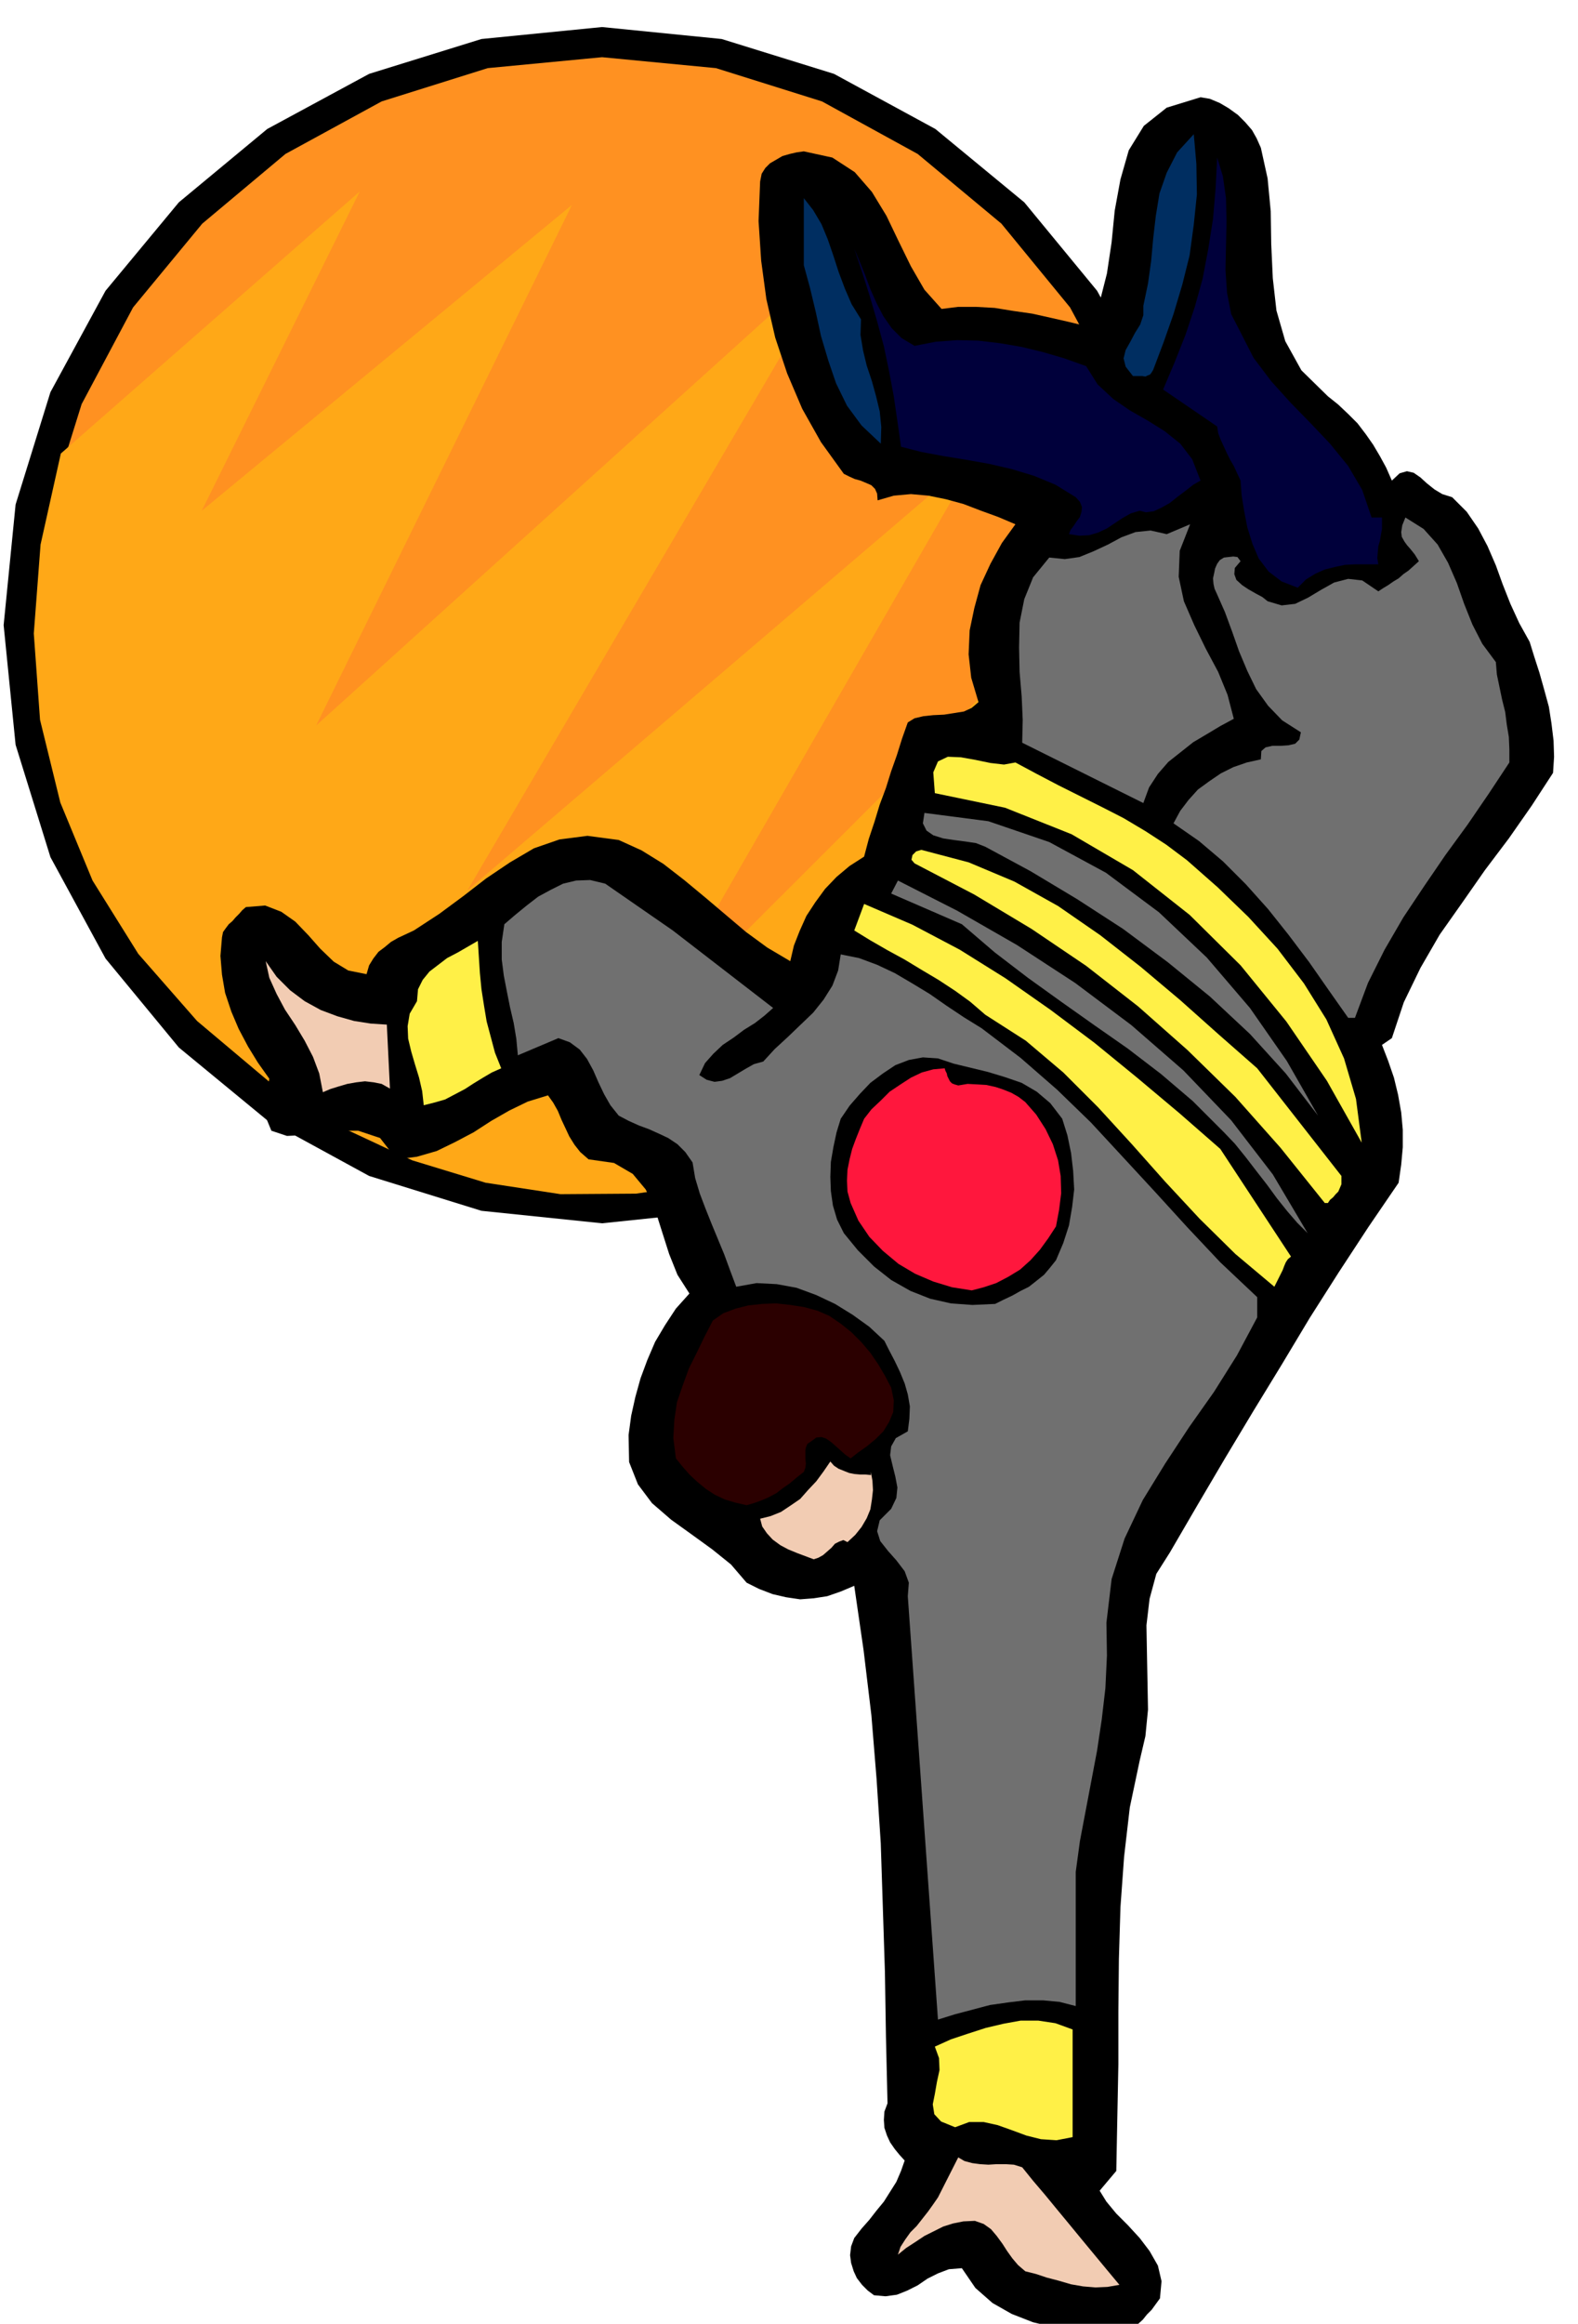 <svg xmlns="http://www.w3.org/2000/svg" fill-rule="evenodd" height="721.901" preserveAspectRatio="none" stroke-linecap="round" viewBox="0 0 3035 4468" width="490.455"><style>.brush1{fill:#000}.pen1{stroke:none}.brush4{fill:#002e61}.brush5{fill:#00003b}.brush6{fill:#707070}.brush7{fill:#fff047}.brush8{fill:#f2ccb3}</style><path class="pen1 brush1" d="m7 1202 23-232 67-216 106-195 141-170 170-141 196-106 216-67 232-23 230 23 216 67 195 106 171 141 140 170 107 195 68 216 24 232-24 230-68 216-107 195-140 171-171 140-195 107-216 67-230 24-232-24-216-67-196-107-170-140-141-171-106-195-67-216-23-230z"/><path class="pen1" style="fill:#ff9121" d="m72 1202 21-220 64-205 99-186 133-161 160-134 185-101 204-64 220-21 219 21 204 64 184 101 161 134 132 161 100 186 63 205 23 220-23 218-63 204-100 184-132 161-161 132-184 100-204 63-219 23-220-23-204-63-185-100-160-132-133-161-99-184-64-204-21-218z"/><path class="pen1" style="fill:#ffa817" d="M1623 478 899 1712l983-840-640 1111 795-794-369 975-150 65-148 45-147 21-145 1-144-22-141-43-139-65-136-86-139-117-113-129-88-141-62-150-39-159-12-166 13-171 39-175 575-504-304 614 712-588-492 1001 1015-917z"/><path class="pen1 brush1" d="m2425 284 13 59 6 63 1 64 3 65 7 62 17 59 31 56 51 50 20 16 19 18 18 18 16 21 14 20 13 22 12 22 11 25 15-14 14-4 13 3 13 9 12 11 15 12 15 9 19 6 28 28 22 32 18 34 16 37 13 36 15 38 17 37 20 36 9 29 10 31 9 32 9 33 5 32 4 33 1 31-2 31-41 63-44 63-46 61-44 63-43 61-37 64-32 66-23 69-19 13 12 31 11 32 8 33 6 34 3 33v34l-3 33-5 35-58 85-57 87-56 88-54 90-55 90-54 90-53 90-53 91-26 41-13 48-6 51 1 55 1 53 1 54-5 51-11 47-19 90-11 95-7 97-3 100-1 100v102l-2 102-2 103-32 38 13 21 19 23 22 22 23 25 19 25 16 28 7 30-3 33-8 11-8 11-9 9-8 10-10 9-9 9-10 9-9 10-43-7-44-7-44-8-42-10-41-16-37-21-33-29-26-38-25 2-21 8-20 10-19 13-20 10-20 8-22 3-22-2-12-9-11-11-10-13-6-13-5-16-2-15 2-17 6-16 14-18 15-17 14-18 14-17 12-19 12-19 9-21 7-20-10-11-9-11-9-13-6-13-5-15-1-15 1-16 6-16-3-128-2-125-4-124-4-123-8-123-10-123-15-125-18-124-26 11-26 9-26 4-26 2-27-4-26-6-26-10-24-12-30-35-36-29-40-29-39-28-37-32-27-36-17-43-1-52 5-37 8-36 10-36 13-35 15-35 19-32 21-32 26-29-23-36-16-40-14-44-13-41-18-39-25-30-36-21-49-7-16-14-11-14-10-16-7-15-8-17-7-17-9-16-10-14-39 12-35 17-35 20-34 22-36 19-35 17-38 11-39 5-32-41-42-14h-48l-47 8-42 2-30-10-14-34 10-66-22-31-19-31-18-34-14-33-12-36-6-35-3-36 3-36 2-10 5-7 6-8 7-6 6-7 7-7 6-7 7-6 37-3 31 12 27 19 25 26 23 26 26 25 28 17 35 7 5-17 8-13 10-13 12-9 12-10 14-8 15-7 15-7 49-32 46-34 44-34 46-31 46-27 49-17 54-7 60 8 44 20 42 26 40 31 41 34 39 33 39 33 41 30 44 26 7-30 11-28 13-29 17-26 19-26 22-23 25-21 28-18 9-34 11-33 10-33 12-32 10-32 11-31 10-32 11-31 13-8 17-4 19-2 21-1 19-3 19-3 15-7 13-11-14-47-5-45 2-46 9-43 12-44 19-41 22-40 26-36-33-14-33-12-34-13-33-9-34-7-34-3-33 3-31 9-1-13-4-9-7-7-9-4-12-5-11-3-11-5-10-5-44-61-36-64-29-68-23-69-17-74-10-74-5-76 3-76 3-15 7-11 9-9 12-7 12-7 14-4 13-3 14-2 55 12 43 28 33 38 28 46 23 48 24 49 26 45 33 37 32-4h34l36 2 37 6 35 5 36 8 35 8 33 8 26-46 14-55 9-60 6-61 11-60 16-56 29-47 44-35 65-20 18 3 19 8 17 10 18 13 14 14 13 15 9 16 8 18z"/><path class="pen1 brush4" d="m2218 711-3 5-3 4-5 2-4 2-6-1h-18l-14-18-4-16 4-16 9-16 9-17 10-16 6-18v-18l9-43 6-43 4-44 5-43 7-43 14-40 20-39 32-35 5 57 1 59-6 58-8 59-14 56-17 57-19 54-20 53z"/><path class="pen1 brush5" d="m2386 639 25 49 34 45 37 41 39 40 37 39 35 43 27 46 18 53h20v22l-2 11-2 12-3 10-1 11-1 12 2 12h-43l-21 1-19 4-20 5-18 8-18 11-16 16-31-12-25-19-19-25-12-28-10-32-6-31-5-31-2-28-7-15-6-13-7-12-6-12-6-13-6-13-5-13-2-13-104-71 22-52 21-53 18-54 15-54 11-58 9-57 5-59 3-59 11 36 6 42 1 45-1 47-1 46 3 44 8 41 18 35z"/><path class="pen1 brush4" d="m1656 614-1 30 5 30 7 29 10 30 8 29 7 29 3 30-1 32-37-35-28-38-21-43-15-44-14-47-10-46-11-46-12-44V381l18 23 16 27 12 29 11 32 10 31 12 32 13 30 18 29z"/><path class="pen1 brush5" d="m1759 665 41-8 41-3 41 1 42 5 41 7 41 10 41 12 42 15 22 35 30 28 32 22 35 20 32 20 30 24 23 30 16 41-14 8-14 11-16 12-15 12-16 9-15 7-15 2-12-3-17 5-16 9-15 10-15 10-17 8-17 5-19 1-20-3 3-8 6-8 6-9 6-8 3-10 1-9-4-10-8-9-39-24-41-17-43-13-43-10-45-8-43-7-43-8-39-10-7-49-7-48-9-48-10-48-13-48-14-48-15-47-15-45 10 24 11 27 10 27 12 27 13 25 16 23 19 19 25 15z"/><path class="pen1 brush6" d="m2877 1273 2 24 5 24 5 24 6 24 3 24 4 24 1 24v25l-39 59-41 60-43 59-41 60-40 60-36 62-32 64-25 67h-13l-38-54-37-53-40-53-39-49-43-48-44-44-46-39-49-34 13-24 16-21 18-20 22-16 22-15 24-12 26-9 27-6 1-16 8-7 13-3h16l15-1 13-3 8-8 3-14-36-23-27-28-23-32-17-35-16-38-13-37-14-38-15-34-5-11-2-9-1-11 2-9 2-10 4-9 5-7 8-5 9-1 9-1 8 1 6 8-11 13-1 12 4 11 11 10 12 8 14 8 13 7 10 8 27 8 26-3 25-12 25-15 25-14 27-7 27 3 31 21 9-6 10-6 10-7 10-6 9-8 10-7 10-9 10-9-8-13-8-10-7-8-5-7-5-9-1-9 2-13 6-15 35 22 27 30 20 35 17 39 14 40 16 40 19 37 26 35z"/><path class="pen1 brush6" d="m2373 1382-26 14-25 15-27 16-24 19-24 19-20 23-17 26-11 30-233-116 1-44-2-45-4-47-1-47 1-48 9-45 17-42 31-38 30 3 28-4 27-11 28-13 26-14 27-10 29-3 31 7 45-19-20 51-2 50 10 47 20 46 22 45 24 45 18 44 12 46z"/><path class="pen1 brush7" d="m2283 1654 59 52 59 57 56 61 51 67 43 69 34 75 23 78 11 84-67-119-78-114-88-108-98-97-109-86-118-69-128-51-135-28-3-40 9-21 19-9 25 1 28 5 29 6 26 3 22-4 41 22 42 22 42 21 42 21 41 21 42 25 40 26 40 30z"/><path class="pen1 brush6" d="m2535 2145-62-81-69-76-77-72-81-66-86-64-88-57-90-54-87-47-18-7-20-3-23-3-20-3-19-6-13-9-7-14 3-20 123 16 117 40 109 59 102 76 92 87 83 97 71 102 60 105z"/><path class="pen1 brush7" d="m2418 2054 162 207v16l-3 7-3 7-5 5-5 6-6 5-4 6h-6l-85-106-87-98-92-90-95-84-100-78-105-71-110-66-115-60-6-7 2-9 7-7 10-3 91 24 88 37 84 47 81 56 78 61 76 64 74 66 74 65z"/><path class="pen1 brush6" d="m1294 1789 193 149-17 15-18 14-21 13-20 15-21 14-18 17-16 18-11 23 14 9 15 4 15-2 15-5 15-9 15-9 16-9 18-5 22-24 25-23 25-24 24-23 20-25 17-27 11-29 5-31 35 7 35 13 34 16 34 20 33 20 33 23 33 22 34 21 75 57 70 61 65 63 62 67 61 66 62 68 64 68 71 67v39l-39 73-44 70-48 68-46 70-43 70-35 74-25 78-10 84 1 63-3 63-7 60-9 60-11 58-11 58-11 58-8 59v258l-31-8-32-3h-34l-33 4-35 5-34 9-34 9-32 10-58-814 2-26-8-22-16-21-16-18-15-19-6-19 5-21 22-22 10-21 2-20-4-21-5-20-5-21 2-17 9-16 23-13 3-24 1-24-4-23-6-21-9-22-10-21-11-21-9-18-29-27-32-23-34-21-36-17-38-14-38-7-39-2-39 7-12-32-11-30-12-29-12-29-12-30-11-29-9-30-5-30-14-20-15-15-18-12-17-8-20-9-19-7-20-9-19-10-16-20-12-21-11-23-10-23-12-22-14-18-19-14-22-8-78 33-3-32-5-30-7-30-6-30-6-31-4-31v-34l5-34 21-18 22-18 22-17 24-13 24-12 25-6 27-1 29 7 130 90zm1221 582-20-20-19-22-20-25-19-26-21-27-20-26-21-26-21-22-60-60-61-52-64-49-63-44-65-46-64-46-64-49-63-54-136-59 13-25 114 58 115 66 112 73 108 81 100 87 92 96 80 104 67 113z"/><path class="pen1 brush7" d="m2347 2209 136 207-6 5-4 6-3 7-3 8-4 8-4 8-4 8-4 8-75-63-69-68-66-71-64-72-65-71-67-67-72-61-78-50-29-25-29-21-32-21-32-19-33-20-33-18-33-19-31-19 19-51 93 40 91 48 88 55 87 61 84 63 82 67 81 68 79 69zM919 1809l2 31 2 31 3 31 5 32 5 30 8 30 8 30 12 30-18 8-17 10-18 11-17 11-19 10-19 10-21 6-20 5-3-27-6-26-8-26-7-24-6-25-1-24 4-24 14-24 2-23 9-18 13-16 17-13 17-13 21-11 19-11 19-11z"/><path class="pen1 brush8" d="m744 1970 6 123-16-9-15-3-17-2-17 2-17 3-17 5-16 5-14 6-7-36-12-32-16-31-18-30-20-30-16-30-14-31-7-32 21 30 26 26 28 21 31 17 32 12 32 9 32 5 31 2z"/><path class="pen1 brush1" d="m2043 2151 10 32 7 34 4 34 2 36-4 34-6 35-11 34-14 33-12 15-11 13-15 12-14 11-16 8-16 9-17 8-16 8-44 2-41-3-40-9-38-15-37-21-33-26-31-31-27-33-13-26-8-27-4-28-1-27 1-29 5-29 6-28 8-26 17-25 20-23 20-21 24-18 24-16 26-10 27-5 29 2 30 10 33 8 33 8 33 10 32 11 29 17 26 22 23 30z"/><path class="pen1" style="fill:#ff173d" d="m1843 2087 18-3 19 1 17 1 18 4 15 5 15 6 14 8 13 10 21 24 18 28 14 29 10 31 5 30 1 33-4 32-6 32-15 23-16 22-18 20-20 18-23 14-23 12-24 8-23 6-38-6-36-11-35-15-32-19-30-25-26-27-21-31-15-34-6-22-1-21 1-21 4-20 5-20 7-19 8-20 8-19 14-18 18-17 17-17 21-14 20-13 21-10 22-6 22-2 1 4 3 6 1 5 3 6 2 4 4 4 5 2 7 2z"/><path class="pen1" style="fill:#2b0000" d="m1714 2668 5 24-1 23-8 19-11 18-15 15-17 14-17 12-14 11-10-7-9-8-9-8-9-8-10-7-9-3-10 1-11 8-6 4-3 7-1 6v16l1 9-1 8-3 8-14 11-13 11-13 9-13 10-15 8-14 6-14 5-14 4-22-5-20-6-19-9-17-11-17-14-15-14-14-16-12-15-5-39 2-35 5-34 11-32 12-33 15-30 15-31 16-31 20-14 24-9 24-6 27-3 27-1 27 3 26 4 26 7 23 10 22 15 20 16 20 20 17 20 15 22 13 22 12 23z"/><path class="pen1 brush8" d="M1675 2836v-6l3 17 1 18-2 18-3 19-7 17-10 17-12 15-15 14-8-4-8 3-8 4-7 8-8 7-8 7-9 5-9 3-16-6-16-6-17-7-15-8-15-11-11-12-9-13-4-15 20-5 20-8 18-12 19-13 15-17 16-17 14-19 13-19 7 8 9 6 10 4 10 4 10 2 11 1h10l11 1z"/><path class="pen1 brush7" d="m2063 4109-31 6-30-2-28-7-27-10-28-10-27-6h-28l-27 10-27-11-13-14-3-19 4-20 4-23 5-23-1-23-8-22 31-14 33-11 34-11 34-8 33-6h34l33 5 33 12v207z"/><path class="pen1 brush8" d="m1966 4167 21 26 23 27 23 28 24 29 23 28 24 29 24 29 25 30-23 4-23 1-24-2-23-4-24-7-23-6-21-7-20-5-14-12-11-13-10-14-9-14-11-15-11-13-14-10-17-6-22 1-20 4-19 6-18 9-18 9-18 12-17 11-16 13 5-15 9-14 10-14 12-12 11-14 11-14 10-14 9-13 39-77 12 7 15 4 15 2 16 1 16-1h17l16 1 16 5z"/></svg>
